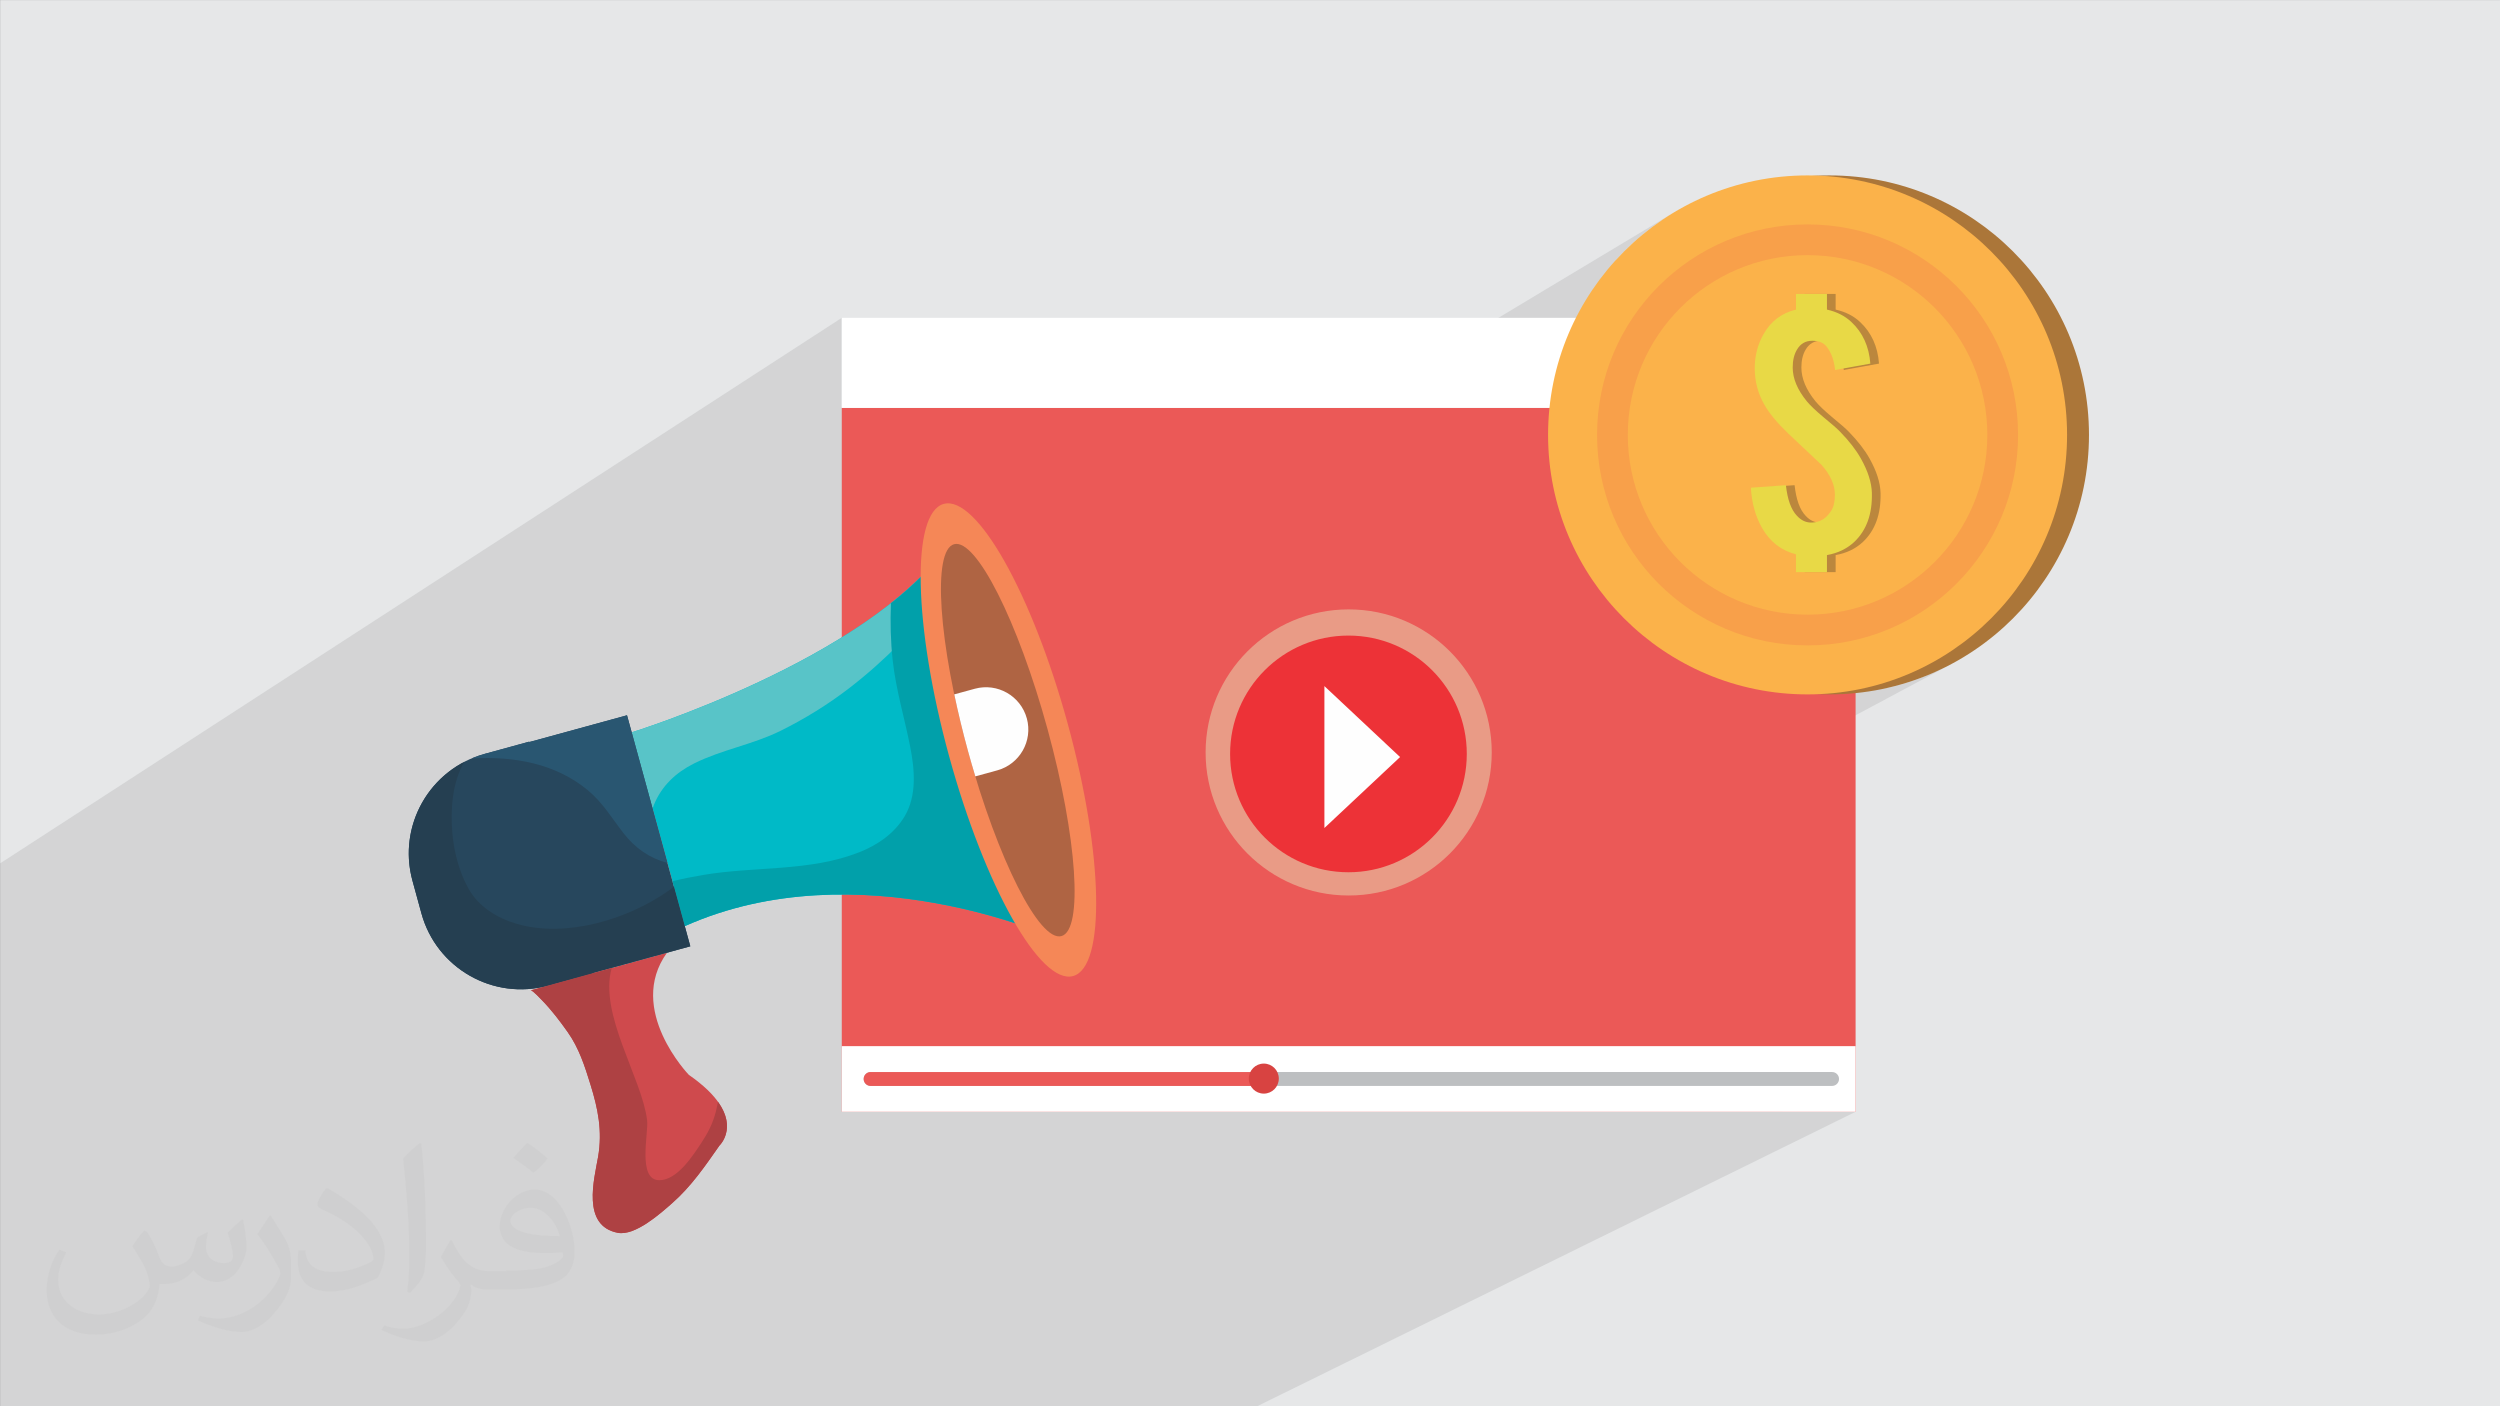 <?xml version="1.0" encoding="UTF-8"?>
<!DOCTYPE svg PUBLIC "-//W3C//DTD SVG 1.1//EN" "http://www.w3.org/Graphics/SVG/1.1/DTD/svg11.dtd">
<!-- Creator: CorelDRAW -->
<svg xmlns="http://www.w3.org/2000/svg" xml:space="preserve" width="3.703in" height="2.083in" version="1.1" style="shape-rendering:geometricPrecision; text-rendering:geometricPrecision; image-rendering:optimizeQuality; fill-rule:evenodd; clip-rule:evenodd"
viewBox="0 0 3703.33 2083.33"
 xmlns:xlink="http://www.w3.org/1999/xlink"
 xmlns:xodm="http://www.corel.com/coreldraw/odm/2003">
 <rect x="0" y="0" width="3703.33" height="2083.33" fill="#333333" stroke="none"/>
 <defs>
  <style type="text/css">
   <![CDATA[
    .fil0 {fill:#E6E7E8}
    .fil9 {fill:#FEFEFE;fill-rule:nonzero}
    .fil5 {fill:#BDBFC1;fill-rule:nonzero}
    .fil24 {fill:#E8D946;fill-rule:nonzero}
    .fil21 {fill:#FBB24A;fill-rule:nonzero}
    .fil23 {fill:#BB873D;fill-rule:nonzero}
    .fil20 {fill:#AB7639;fill-rule:nonzero}
    .fil22 {fill:#F8A04A;fill-rule:nonzero}
    .fil15 {fill:#F58757;fill-rule:nonzero}
    .fil16 {fill:#AF6443;fill-rule:nonzero}
    .fil8 {fill:#ED3237;fill-rule:nonzero}
    .fil3 {fill:#EB5957;fill-rule:nonzero}
    .fil7 {fill:#E99B86;fill-rule:nonzero}
    .fil6 {fill:#D84341;fill-rule:nonzero}
    .fil12 {fill:#CF4A4D;fill-rule:nonzero}
    .fil19 {fill:#AE4143;fill-rule:nonzero}
    .fil11 {fill:#58C4C8;fill-rule:nonzero}
    .fil10 {fill:#00BAC7;fill-rule:nonzero}
    .fil14 {fill:#01A0AA;fill-rule:nonzero}
    .fil17 {fill:#295671;fill-rule:nonzero}
    .fil13 {fill:#27475D;fill-rule:nonzero}
    .fil18 {fill:#253F51;fill-rule:nonzero}
    .fil4 {fill:white;fill-rule:nonzero}
    .fil2 {fill:#373435;fill-opacity:0.031}
    .fil1 {fill:#373435;fill-opacity:0.102}
   ]]>
  </style>
 </defs>
 <g id="Layer_x0020_1">
  <polygon class="fil0" points="-0,0.07 3704.33,0.07 3704.33,2083.26 -0,2083.26 "/>
  <polygon class="fil1" points="596.48,2083.26 592.92,2083.26 553.09,2083.26 477.72,2083.26 467.67,2083.26 466.93,2083.26 457.06,2083.26 456.09,2083.26 451.39,2083.26 450.02,2083.26 447.59,2083.26 439.52,2083.26 439.32,2083.26 438.75,2083.26 436.84,2083.26 432.21,2083.26 428.76,2083.26 428.52,2083.26 416.28,2083.26 405.4,2083.26 399.53,2083.26 395.32,2083.26 388.77,2083.26 382.63,2083.26 374.63,2083.26 371.61,2083.26 360.32,2083.26 355.34,2083.26 348.94,2083.26 346.55,2083.26 344.65,2083.26 335.88,2083.26 326.32,2083.26 325.63,2083.26 321.59,2083.26 315.85,2083.26 305.21,2083.26 300.66,2083.26 294.6,2083.26 289.96,2083.26 260.81,2083.26 234.24,2083.26 230.13,2083.26 223.66,2083.26 208.24,2083.26 198.16,2083.26 187.55,2083.26 143.78,2083.26 128.74,2083.26 123.24,2083.26 118.23,2083.26 116.63,2083.26 91.63,2083.26 78.81,2083.26 68.44,2083.26 52.41,2083.26 50.14,2083.26 42.96,2083.26 39.76,2083.26 37.33,2083.26 26.89,2083.26 -0,2083.26 -0,2078.33 -0,2075.23 -0,2072.37 -0,2066.46 -0,2061.6 -0,2060.25 -0,2058.17 -0,2056.67 -0,2055.62 -0,2054.79 -0,2052.17 -0,2048.76 -0,2036.76 -0,2029.51 -0,2028.68 -0,2021.9 -0,2019.94 -0,2018.85 -0,2017.35 -0,2013.89 -0,2013.25 -0,2010.13 -0,2007.21 -0,2005.92 -0,2004.07 -0,2003.91 -0,1999.61 -0,1997.93 -0,1995.77 -0,1994.58 -0,1994.56 -0,1991.48 -0,1990.78 -0,1988.5 -0,1983.94 -0,1983.1 -0,1966.22 -0,1964.88 -0,1957.13 -0,1956.59 -0,1956.5 -0,1954.15 -0,1953.67 -0,1951.61 -0,1950.38 -0,1937.95 -0,1930.19 -0,1915.81 -0,1906.08 -0,1903.94 -0,1903.54 -0,1895.35 -0,1877.8 -0,1872.75 -0,1869.16 -0,1866.54 -0,1827.23 -0,1819.7 -0,1803.81 -0,1781.81 -0,1780.33 -0,1777.89 -0,1776.46 -0,1776.02 -0,1752.58 -0,1737.22 -0,1731.93 -0,1726.57 -0,1704.4 -0,1698.7 -0,1678.5 -0,1671.32 -0,1668.55 -0,1659.08 -0,1646.41 -0,1631.85 -0,1610.53 -0,1609.62 -0,1585.63 -0,1585 -0,1563.59 -0,1558.85 -0,1557.03 -0,1556.52 -0,1556.5 -0,1398.85 -0,1279.02 1246.9,470.84 1246.9,604.24 1997.54,604.24 2478.33,315.51 2462.73,325.51 2447.66,336.23 2433.14,347.64 2419.19,359.72 2405.84,372.45 2393.11,385.8 2392.72,386.25 2510.8,315.51 2495.2,325.51 2480.13,336.23 2465.61,347.64 2451.66,359.72 2438.31,372.45 2425.58,385.8 2413.5,399.75 2402.09,414.28 2391.37,429.35 2381.37,444.94 2372.11,461.04 2370.61,463.96 2515.96,377.59 2503.31,385.7 2491.08,394.4 2479.3,403.65 2467.99,413.45 2457.16,423.78 2446.83,434.61 2437.03,445.93 2427.78,457.7 2419.08,469.93 2410.97,482.58 2403.46,495.64 2402.54,497.44 2539.58,416.54 2550.73,410.12 2562.21,404.24 2574.01,398.91 2586.1,394.14 2598.47,389.96 2611.11,386.37 2624,383.39 2637.11,381.05 2650.44,379.36 2663.96,378.33 2677.67,377.98 2691.37,378.33 2704.89,379.36 2718.22,381.05 2731.33,383.39 2744.22,386.37 2756.85,389.96 2769.23,394.14 2781.32,398.91 2793.12,404.24 2804.6,410.12 2815.76,416.54 2826.56,423.46 2837,430.89 2847.06,438.79 2856.72,447.16 2865.97,455.98 2874.79,465.22 2883.16,474.89 2891.07,484.95 2898.49,495.39 2905.42,506.19 2911.83,517.34 2917.71,528.83 2923.04,540.62 2927.81,552.72 2932,565.09 2935.59,577.72 2938.56,590.61 2940.91,603.72 2942.6,617.05 2943.63,630.57 2943.97,644.28 2943.63,657.98 2942.6,671.51 2940.91,684.83 2938.56,697.94 2935.59,710.83 2932,723.46 2927.81,735.84 2923.04,747.93 2917.71,759.73 2911.83,771.21 2905.42,782.36 2898.49,793.17 2891.07,803.61 2883.16,813.67 2874.79,823.33 2865.97,832.58 2856.72,841.4 2847.06,849.77 2837,857.67 2826.56,865.1 2815.76,872.02 2804.6,878.44 2662.92,955.74 2677.67,956.12 2693.71,955.71 2709.55,954.51 2725.16,952.52 2740.52,949.78 2755.6,946.3 2770.4,942.1 2784.89,937.2 2799.05,931.61 2812.87,925.37 2826.31,918.48 2636.16,1021.52 2651.59,1024.28 2670.83,1026.72 2690.36,1028.2 2693.91,1028.3 2697.45,1028.2 2716.97,1026.72 2736.21,1024.28 2755.14,1020.89 2773.74,1016.6 2791.98,1011.42 2809.85,1005.38 2827.31,998.5 2844.33,990.8 2860.91,982.31 2789.89,1020.37 2806.22,1016.6 2824.46,1011.42 2842.32,1005.38 2859.78,998.5 2876.8,990.8 2893.38,982.31 1721.81,1608.73 1804.44,1608.73 1863.45,1577.38 1859.67,1579.43 1856.39,1582.15 1853.67,1585.44 1851.63,1589.22 1850.33,1593.39 1849.88,1597.88 1850.33,1602.36 1851.63,1606.53 1852.81,1608.73 1867.36,1608.73 2713.98,1608.73 2716.06,1608.52 2717.99,1607.92 2639.06,1647.06 2748.8,1647.06 2748.81,1647.06 1862.26,2083.26 1862.26,2083.26 1759.58,2083.26 1757.37,2083.26 999.21,2083.26 994.25,2083.26 969.72,2083.26 934.43,2083.26 911.19,2083.26 834.31,2083.26 806.65,2083.26 751.61,2083.26 723.77,2083.26 676.82,2083.26 657.72,2083.26 609.59,2083.26 "/>
  <path class="fil2" d="M218.02 1825.24c7,11 12,21 16,32 3,7 5,19 21,19 5,0 11,-2 17,-5 7,-3 11,-9 14,-17l6 -21 15 -8 1 1c-2,8 -3,15 -3,21 0,18 15,24 27,24 7,0 13,-3 13,-10 0,-8 -4,-23 -8,-35 7,-7 14,-14 22,-20l1 1c3,15 5,30 5,40 0,10 -4,20 -8,27 -7,14 -20,25 -36,25 -12,0 -25,-6 -34,-17l-1 0c-9,11 -22,20 -43,20l-7 0c-1,14 -4,24 -9,33 -13,25 -50,42 -85.01,42 -49,0 -73.01,-28 -73.01,-66 0,-23 8,-45 19,-60l10 4c-7,14 -12,27 -12,40 0,35 29,52 61,52 31,0 68.01,-20 75.01,-42 -3,-25 -12,-36 -26,-59 5,-8 10,-15 17,-23l1 0 0 0 0 0 0 0 0 0 4.02 1.99zm563.05 -132.01c10,6 20,14 30,23 -6,8 -12,15 -21,21 -10,-8 -20,-15 -30,-22 7,-8 14,-15 21,-22l0 0 0 0 0 -0zm5 96.01c-17,0 -30,11 -30,19 0,17 33,23 73.01,23 -5,-20 -22,-42 -43,-42l0 0 0 0zm-37 93.01c22,0 41,-1 55,-4 16,-4 30,-12 30,-18 0,-2 0,-3 -1,-5 -9,1 -19,1 -29,1 -29,0 -52,-7 -60,-23 -2,-5 -4,-10 -4,-15 0,-16 7,-31 19,-42 10,-9 21,-14 33,-14 20,0 37,17 48,42 6,14 11,30 11,51 0,14 -4,25 -12,34 -16,15 -45,21 -90.01,21l-21 0 0 0 -5 0c-11,0 -19,-2 -25,-7l-1 0c0,3 1,5 1,8 0,10 -3,23 -10,33 -20,30 -42,43 -60,43 -19,0 -42,-7 -63,-17l4 -7c7,3 16,5 29,5 34,0 78.01,-33 84.01,-64 -1,-3 -3,-6 -7,-10 -10,-12 -16,-22 -22,-32 5,-10 10,-18 14,-25l2 0c14,29 28,46 57,46l4 0 0 0 21 0 0 0 0 0 0 0 0 0 -2 -1zm-146.01 31c2,-14 3,-29 3,-43l0 -21c0,-39 -5,-96.01 -9,-133.01 7,-8 17,-17 25,-23l2 1c5,47 7,101.01 7,151.01 0,13 -1,26 -2,35 -1,12 -8,21 -22,35l-3 -1 0 0 0 0 0 0 -1 -1zm-151.02 -62.01c1,18 10,33 41,33 20,0 36,-5 55,-14 3,-2 5,-3 5,-5 0,-12 -9,-27 -24,-41 -14,-13 -34,-25 -51,-32 -6,-3 -8,-5 -8,-8 0,-5 7,-17 13,-24l2 0c20,11 43,27 60,44 15,16 25,33 25,51 0,13 -4,26 -11,38 -23,11 -46,20 -70.01,20 -29,0 -48,-13 -48,-45 0,-3 0,-9 1,-16l10 0 0 0 0 0 0 0 0 0 0 -1zm-52 -52l18 29c7,11 13,22 13,41l0 24c0,19 -12,39 -32,60 -15,14 -29,20 -41,20 -19,0 -40,-6 -65,-17l3 -7c8,2 17,4 28,4 36,0 72.01,-26 88.01,-58 2,-4 3,-7 3,-9 0,-4 -2,-8 -4,-11 -9,-17 -19,-33 -30,-47 6,-9 12,-18 18,-27l2 0 0 0 0 0 0 0 0 0 -1 -2z"/>
  <g id="_2270031040032">
   <polygon class="fil3" points="1246.9,1647.06 2748.81,1647.06 2748.81,604.24 1246.9,604.24 "/>
   <polygon class="fil4" points="1246.9,1647.06 2748.8,1647.06 2748.8,1549.79 1246.9,1549.79 "/>
   <path class="fil5" d="M2724.27 1598.44c0,5.65 -4.6,10.29 -10.29,10.29l-1424.38 0c-5.65,0 -10.27,-4.64 -10.27,-10.29 0,-5.71 4.62,-10.3 10.27,-10.3l1424.38 0c5.69,0 10.29,4.59 10.29,10.3z"/>
   <path class="fil3" d="M1867.36 1588.15l-577.76 0c-5.65,0 -10.27,4.59 -10.27,10.3 0,5.65 4.62,10.29 10.27,10.29l577.76 0 0 -20.58z"/>
   <path class="fil6" d="M1894.34 1597.88c0,12.27 -9.95,22.25 -22.22,22.25 -12.3,0 -22.23,-9.98 -22.23,-22.25 0,-12.28 9.93,-22.25 22.23,-22.25 12.27,0 22.22,9.96 22.22,22.25z"/>
   <polygon class="fil4" points="1246.9,604.24 2748.8,604.24 2748.8,470.84 1246.9,470.84 "/>
   <polygon class="fil3" points="2464.69,570.53 2530.65,570.53 2530.65,504.55 2464.69,504.55 "/>
   <polygon class="fil3" points="2546.84,570.53 2612.8,570.53 2612.8,504.55 2546.84,504.55 "/>
   <polygon class="fil3" points="2629.04,570.53 2694.99,570.53 2694.99,504.55 2629.04,504.55 "/>
   <path class="fil7" d="M1997.82 1326.63c-117,0 -211.92,-94.88 -211.92,-211.95 0,-117.06 94.91,-211.91 211.92,-211.91 117.07,0 211.97,94.85 211.97,211.91 0,117.07 -94.91,211.95 -211.97,211.95z"/>
   <path class="fil8" d="M2172.82 1116.88c0,96.81 -78.5,175.31 -175.32,175.31 -96.82,0 -175.31,-78.49 -175.31,-175.31 0,-96.83 78.49,-175.32 175.31,-175.32 96.82,0 175.32,78.49 175.32,175.32z"/>
   <polygon class="fil9" points="1961.89,1016.42 1961.89,1226.63 2073.97,1121.53 "/>
   <path class="fil10" d="M935.67 1084.9c0,0 348.3,-107.76 467.6,-276.28 0,0 -39.79,287.49 159.21,581.16 0,0 -290.72,-132.73 -548.15,-17.75l-78.67 -287.14z"/>
   <path class="fil11" d="M968.58 1192.39c11.46,-28.23 32.63,-47.98 59.56,-61.41 41.1,-20.51 87.07,-27.97 128.17,-48.36 35.61,-17.68 69.61,-38.58 101.13,-62.81 53.98,-41.48 101.15,-90.31 142.6,-143.81 -0.22,-42.52 3.24,-67.38 3.24,-67.38 -119.3,168.51 -467.6,276.28 -467.6,276.28l30.94 112.91c0.65,-1.81 1.26,-3.63 1.98,-5.41z"/>
   <path class="fil12" d="M786.04 1467.17c2.53,-0.69 15.92,13.82 17.16,15.08 13.96,14.33 26.22,30.58 37.53,46.52 16.98,23.92 25.44,50.74 33.91,78 11.02,35.46 17.91,68.78 11.27,107.03 -5.69,32.78 -24.8,102.09 29.09,112.52 25.93,5 63.7,-29.05 80.26,-43.56 28.94,-25.33 49.6,-56 70.44,-85.69 0,0 44.95,-42.15 -45.36,-104.74 0,0 -93.17,-96.71 -32.3,-181l-202.02 55.84z"/>
   <path class="fil13" d="M784.02 1099.28l-0.15 -0.57 -65.86 18.05c-81.48,22.31 -129.43,106.46 -107.1,187.94l13.24 48.34c22.32,81.48 106.46,129.43 187.96,107.11l65.84 -18.04 -0.15 -0.58 144.72 -39.64 -93.77 -342.26 -144.72 39.65z"/>
   <path class="fil14" d="M1403.27 808.62c-21.53,30.39 -50.51,58.79 -83.53,84.94 -1.09,28.33 -0.52,56.74 2.63,84.99 4.88,43.68 17.41,84.66 25.88,127.53 6.65,33.72 10.19,72.74 -8.45,103.62 -15.25,25.25 -39.88,42.17 -67.02,52.86 -73.63,29.01 -154.17,20.59 -230.94,33.58 -15.27,2.58 -30.58,5.63 -45.75,9.3l18.24 66.59c257.42,-114.98 548.15,17.75 548.15,17.75 -199,-293.67 -159.21,-581.16 -159.21,-581.16z"/>
   <path class="fil15" d="M1581.64 1072.15c52.92,193.15 56.48,360.49 7.95,373.8 -48.53,13.3 -130.75,-132.5 -183.67,-325.65 -52.92,-193.15 -56.48,-360.5 -7.95,-373.8 48.53,-13.3 130.76,132.5 183.67,325.65z"/>
   <path class="fil16" d="M1551.78 1080.33c43.92,160.31 53.14,297.52 20.57,306.43 -32.55,8.93 -94.56,-113.81 -138.48,-274.14 -43.92,-160.32 -53.12,-297.53 -20.58,-306.43 32.57,-8.92 94.56,113.8 138.49,274.14z"/>
   <path class="fil17" d="M870.78 1170.76c22.06,18.32 35.49,41.25 52.81,63.59 17.05,21.98 38.82,37.12 65.1,44.08l-59.95 -218.81 -144.72 39.65 -0.15 -0.57 -65.86 18.05c-6.23,1.7 -12.28,3.82 -18.1,6.22l-0.44 0.6c61.39,-3.55 123.35,7.37 171.3,47.19z"/>
   <path class="fil18" d="M991.09 1318.96c-60.04,42.7 -151.93,70.87 -225.02,49.85 -29.36,-8.47 -57.01,-25.2 -72.19,-52.48 -13.87,-24.97 -21.29,-53.53 -23.83,-81.87 -3,-33.48 -0.45,-75.49 17.7,-105.85 -62.59,32.52 -96.24,105.3 -76.85,176.09l13.24 48.34c22.32,81.48 106.46,129.43 187.96,107.11l65.84 -18.04 -0.15 -0.58 144.72 -39.64 -24.21 -88.38c-2.39,1.86 -4.74,3.7 -7.2,5.45z"/>
   <path class="fil19" d="M1060.38 1646.64c-4.28,17.06 -11.69,31.7 -21.43,46.33 -12.61,18.96 -35.59,55.37 -62.33,55.43 -32.83,0.06 -15.8,-69.69 -18.08,-88.68 -7.55,-62.76 -72.04,-157.6 -52.4,-225.76 -56,15.49 -120.11,33.21 -120.11,33.21 2.53,-0.69 15.92,13.82 17.16,15.08 13.96,14.33 26.22,30.58 37.53,46.52 16.98,23.92 25.44,50.74 33.91,78 11.02,35.46 17.91,68.78 11.27,107.03 -5.69,32.78 -24.8,102.09 29.09,112.52 25.93,5 63.7,-29.05 80.26,-43.56 28.94,-25.33 49.6,-56 70.44,-85.69 0,0 26.47,-24.91 -2.19,-64.82 -0.93,4.8 -1.93,9.6 -3.13,14.39z"/>
   <path class="fil9" d="M1521.04 1064.25c-9.16,-33.4 -43.66,-53.07 -77.05,-43.91l-30.44 8.33c5.63,26.82 12.41,55 20.33,83.95 3.51,12.78 7.14,25.29 10.85,37.54l32.4 -8.88c33.4,-9.15 53.06,-43.64 43.92,-77.04z"/>
   <g>
    <path class="fil20" d="M3094.56 644.28c0,212.31 -172.11,384.43 -384.42,384.43 -212.32,0 -384.43,-172.11 -384.43,-384.43 0,-212.31 172.11,-384.42 384.43,-384.42 212.31,0 384.42,172.11 384.42,384.42z"/>
    <path class="fil21" d="M3062.1 644.28c0,212.31 -172.12,384.43 -384.44,384.43 -212.31,0 -384.42,-172.11 -384.42,-384.43 0,-212.31 172.11,-384.42 384.42,-384.42 212.32,0 384.44,172.11 384.44,384.42z"/>
    <path class="fil22" d="M2989.51 644.28c0,172.22 -139.61,311.84 -311.85,311.84 -172.23,0 -311.84,-139.62 -311.84,-311.84 0,-172.22 139.61,-311.83 311.84,-311.83 172.23,0 311.85,139.61 311.85,311.83z"/>
    <path class="fil21" d="M2943.97 644.28c0,147.07 -119.23,266.3 -266.31,266.3 -147.08,0 -266.3,-119.23 -266.3,-266.3 0,-147.08 119.22,-266.3 266.3,-266.3 147.07,0 266.31,119.22 266.31,266.3z"/>
    <path class="fil23" d="M2719.27 847.56l-45.89 0 0 -26.39c-21.61,-5.54 -38.25,-18.35 -49.91,-38.44 -9.95,-17.21 -15.59,-37.28 -16.93,-60.23l51.91 -3.74c2.31,21.23 7.76,36.34 16.36,45.33 6.17,6.71 13.19,10.06 21.08,10.06 0.43,0 0.86,-0.01 1.29,-0.02 11.85,-0.38 21.32,-6.21 28.4,-17.5 3.63,-5.54 5.44,-13.48 5.44,-23.8 0,-14.72 -6.69,-29.54 -20.07,-44.45 -10.9,-10.14 -27.06,-25.34 -48.47,-45.62 -16.63,-15.87 -28.68,-30.4 -36.15,-43.59 -9.36,-16.44 -14.05,-34.32 -14.05,-53.63 0,-18.55 4.39,-35.47 13.19,-50.77 10.71,-18.93 26.68,-30.98 47.9,-36.14l0 -23.23 45.89 0 0 23.23c14.54,3.25 26.58,9.37 36.15,18.35 16.83,15.69 26.19,36.24 28.11,61.67l-52.2 9.47c-1.54,-14.53 -5.73,-26.1 -12.62,-34.71 -4.59,-5.73 -11.66,-8.61 -21.23,-8.61 -9.94,0 -17.5,4.41 -22.66,13.2 -4.21,7.08 -6.3,15.88 -6.3,26.39 0,16.44 7.07,33.27 21.22,50.49 5.15,6.12 13.09,13.67 23.8,22.65 12.62,10.33 21.02,17.69 25.24,22.1 13.38,13.76 23.61,26.94 30.69,39.57 10.51,18.75 15.96,35.86 16.35,51.34 0.76,30.98 -7.93,55.07 -26.11,72.3 -10.89,10.12 -24.37,16.63 -40.44,19.49l0 25.24z"/>
    <path class="fil24" d="M2772.92 730.53c0.76,30.98 -7.93,55.07 -26.09,72.3 -10.91,10.12 -24.39,16.63 -40.45,19.49l0 25.24 -45.89 0 0 -26.39c-21.61,-5.54 -38.25,-18.35 -49.91,-38.44 -9.95,-17.21 -15.59,-37.28 -16.92,-60.23l51.92 -3.74c2.29,21.23 7.74,36.34 16.34,45.33 6.5,7.07 13.96,10.42 22.37,10.04 11.86,-0.38 21.32,-6.21 28.4,-17.5 3.62,-5.54 5.45,-13.48 5.45,-23.8 0,-14.72 -6.7,-29.54 -20.08,-44.45 -10.89,-10.14 -27.05,-25.34 -48.46,-45.62 -16.65,-15.87 -28.69,-30.4 -36.14,-43.59 -9.38,-16.44 -14.06,-34.32 -14.06,-53.63 0,-18.55 4.4,-35.47 13.2,-50.77 10.71,-18.93 26.67,-30.98 47.9,-36.14l0 -23.23 45.89 0 0 23.23c14.54,3.25 26.58,9.37 36.14,18.35 16.83,15.69 26.2,36.24 28.11,61.67l-52.2 9.47c-1.53,-14.53 -5.73,-26.1 -12.62,-34.71 -4.59,-5.73 -11.66,-8.61 -21.22,-8.61 -9.94,0 -17.5,4.41 -22.66,13.2 -4.21,7.08 -6.31,15.88 -6.31,26.39 0,16.44 7.07,33.27 21.23,50.49 5.16,6.12 13.09,13.67 23.8,22.65 12.62,10.33 21.04,17.7 25.24,22.1 13.38,13.76 23.61,26.94 30.69,39.57 10.52,18.75 15.97,35.86 16.35,51.34z"/>
   </g>
  </g>
 </g>
</svg>
